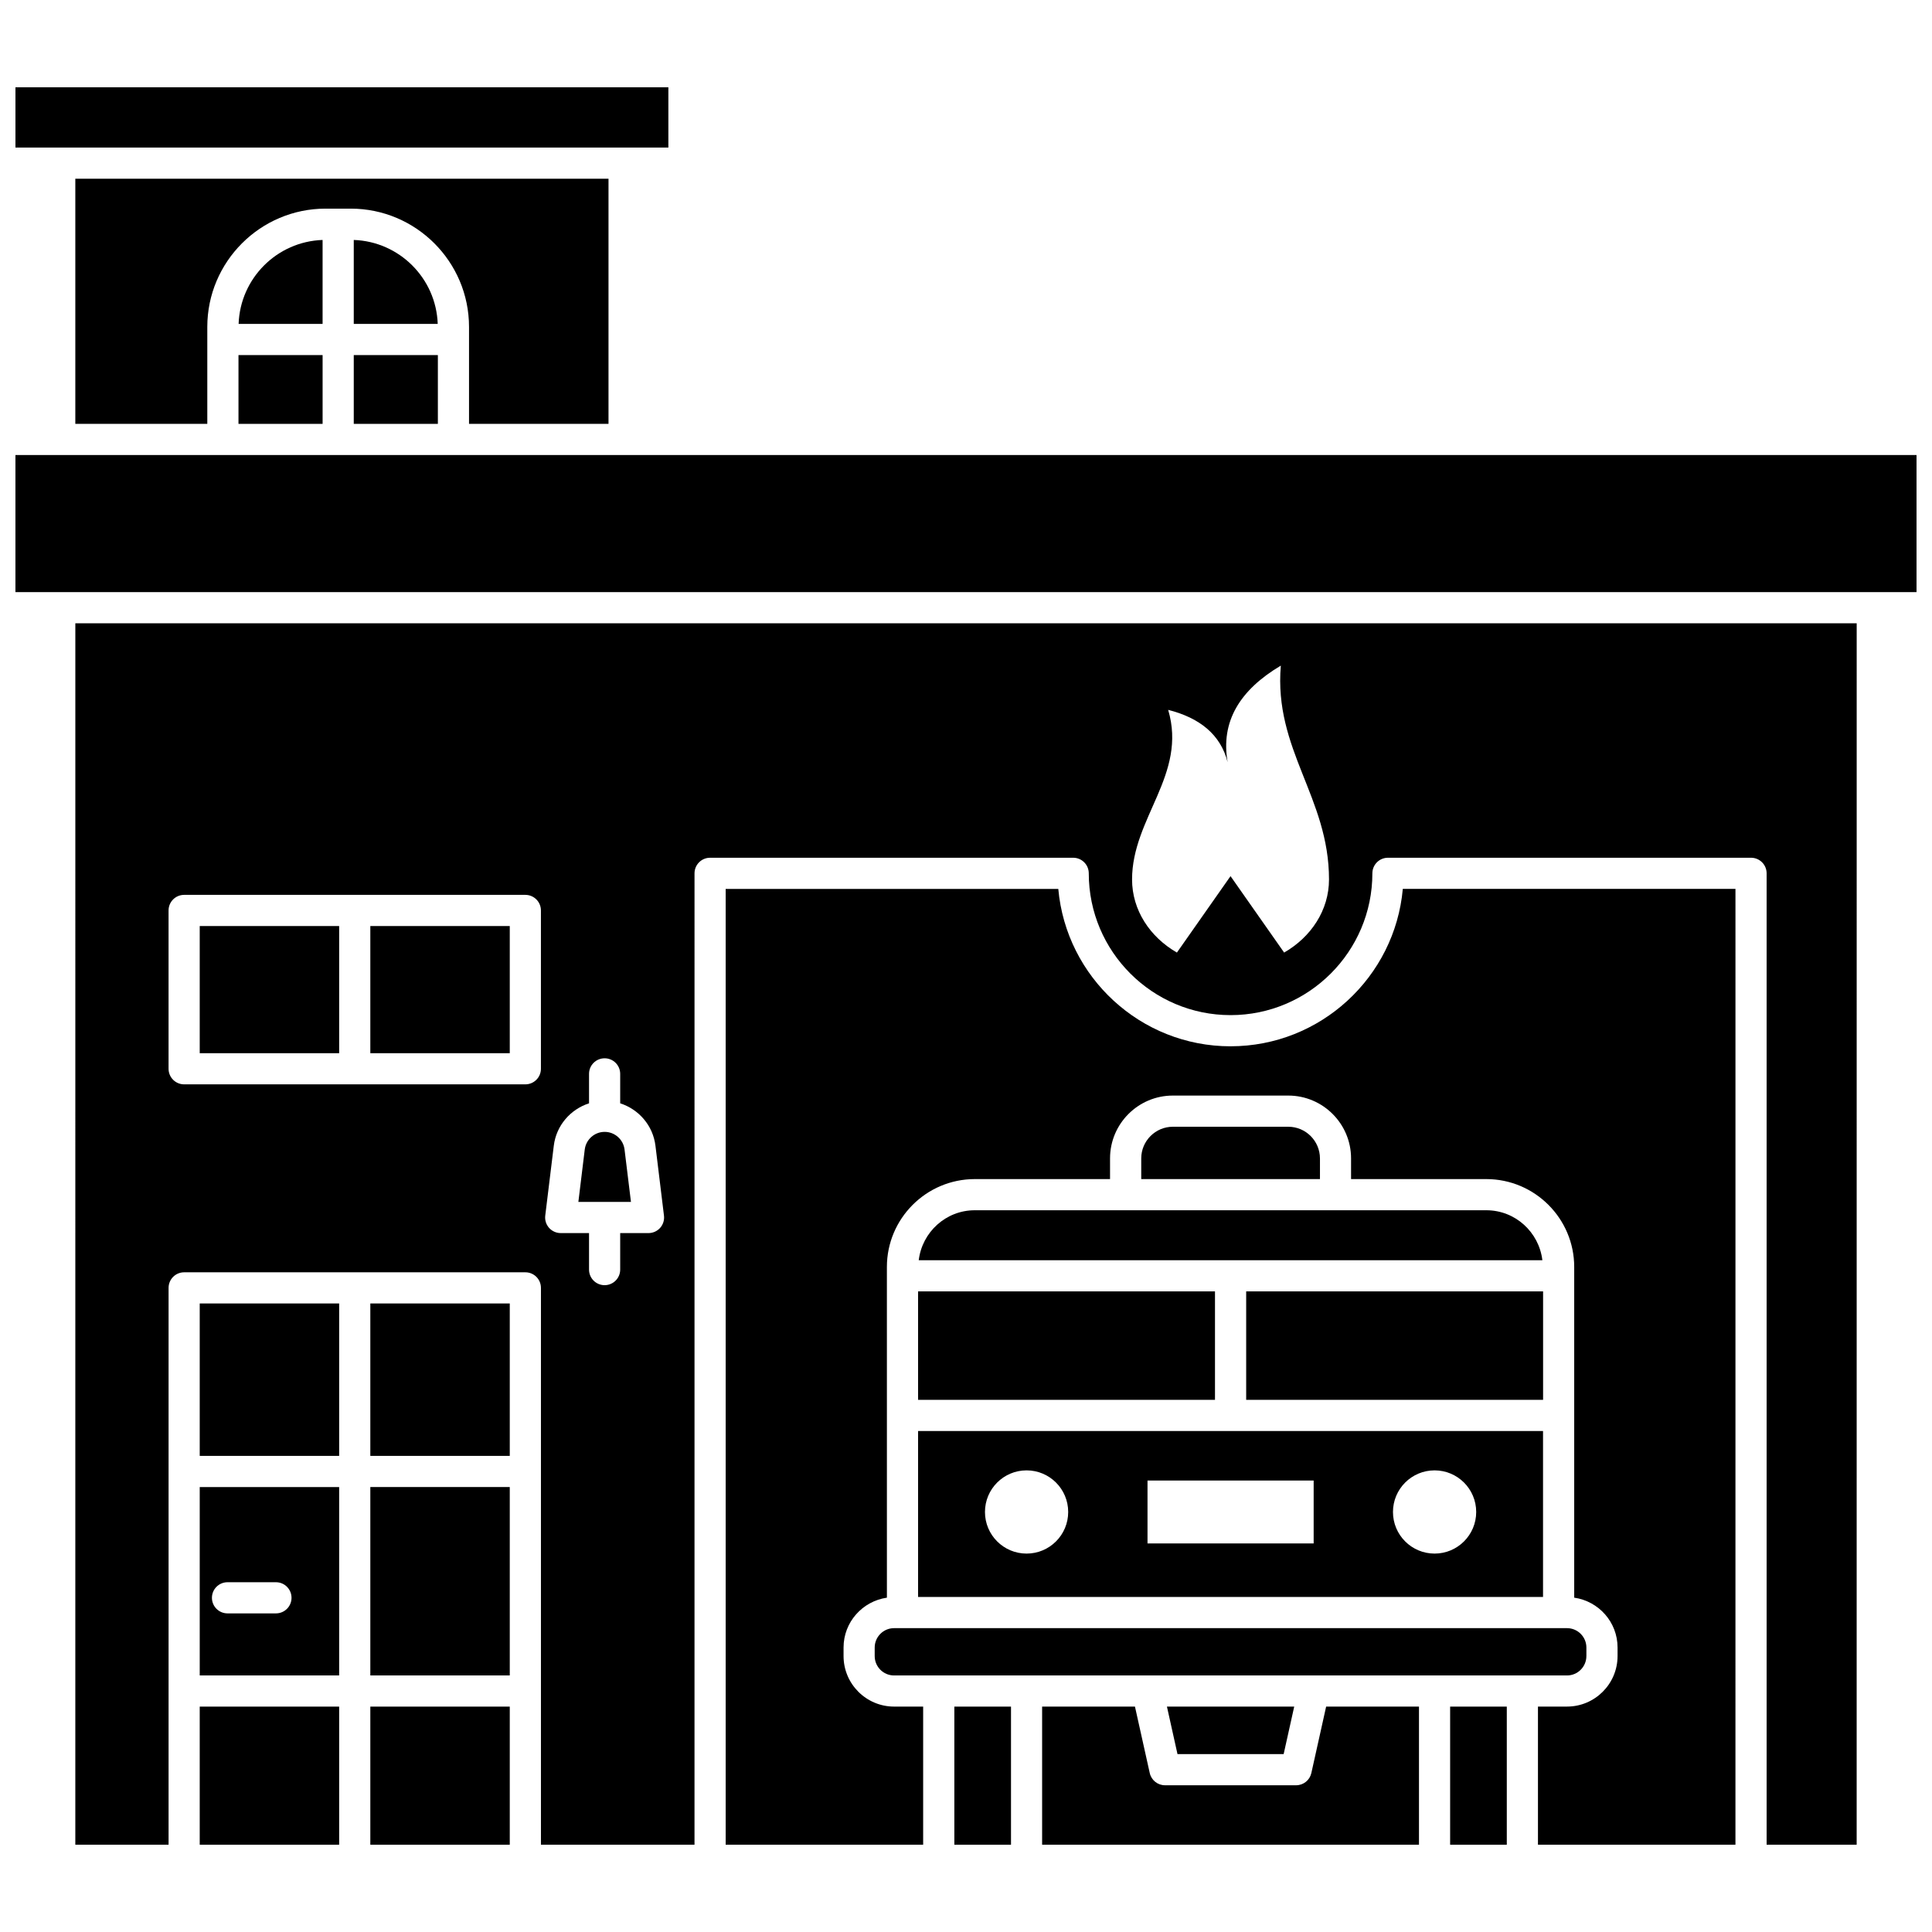 <?xml version="1.0" encoding="UTF-8"?>
<!-- Uploaded to: ICON Repo, www.iconrepo.com, Generator: ICON Repo Mixer Tools -->
<svg width="800px" height="800px" version="1.1" viewBox="144 144 512 512" xmlns="http://www.w3.org/2000/svg">
 <defs>
  <clipPath id="b">
   <path d="m148.09 167h173.91v17h-173.91z"/>
  </clipPath>
  <clipPath id="a">
   <path d="m148.09 264h503.81v37h-503.81z"/>
  </clipPath>
 </defs>
 <path d="m242.14 489.43h36.953v40.395h-36.953z"/>
 <path d="m242.14 596.27h36.953v36.605h-36.953z"/>
 <path d="m242.14 538.08h36.953v49.926h-36.953z"/>
 <path d="m396.91 596.27h15.016v36.605h-15.016z"/>
 <path d="m528.3 596.27h15.016v36.605h-15.016z"/>
 <path d="m491.52 613.88c-0.426 1.891-2.098 3.234-4.035 3.234h-34.754c-1.938 0-3.609-1.344-4.035-3.234l-3.918-17.609h-24.605v36.605h99.871v-36.605h-24.605z"/>
 <path d="m486.98 596.27h-33.73l2.797 12.586h28.133z"/>
 <path d="m196.93 596.27h36.949v36.605h-36.949z"/>
 <path d="m237.75 238.1h22.289v18.23h-22.289z"/>
 <path d="m196.93 588.01h36.949v-49.926h-36.949zm7.363-24.703h12.836c2.285 0 4.129 1.848 4.129 4.129 0 2.285-1.848 4.129-4.129 4.129h-12.836c-2.285 0-4.129-1.848-4.129-4.129s1.852-4.129 4.129-4.129z"/>
 <path d="m305.26 256.33v-64.965h-141.3v64.965h34.977v-25.688c0-17.285 14.062-31.352 31.352-31.352h6.656c17.289 0 31.352 14.066 31.352 31.352v25.688z"/>
 <g clip-path="url(#b)">
  <path d="m309.39 183.1h11.734v-15.977h-173.03v15.977z"/>
 </g>
 <path d="m237.75 207.59v22.25h22.25c-0.422-12.09-10.156-21.828-22.25-22.25z"/>
 <path d="m564.41 582.88v-2.266c0-2.832-2.305-5.137-5.133-5.137h-178.34c-2.832 0-5.133 2.309-5.133 5.137v2.266c0 2.832 2.305 5.133 5.133 5.133h178.34c2.828 0 5.129-2.305 5.129-5.133z"/>
 <path d="m229.49 207.59c-12.09 0.418-21.832 10.156-22.254 22.25h22.254z"/>
 <path d="m207.2 238.1h22.293v18.23h-22.293z"/>
 <path d="m196.93 489.43h36.949v40.395h-36.949z"/>
 <path d="m309.51 448.63c-0.328-2.664-2.594-4.672-5.273-4.672-2.68 0-4.945 2.008-5.273 4.672l-1.691 13.891h13.938z"/>
 <path d="m470.11 421.28c-23.883 0-43.559-18.359-45.652-41.707l-88.148-0.004v253.3h52.336v-36.605h-7.703c-7.383 0-13.391-6.008-13.391-13.391v-2.266c0-6.734 5.012-12.27 11.488-13.207l-0.004-87.641c0-12.84 10.449-23.289 23.297-23.289h35.84v-5.488c0-9.18 7.469-16.645 16.645-16.645h30.582c9.18 0 16.645 7.469 16.645 16.645v5.488h35.84c12.844 0 23.297 10.449 23.297 23.289v87.637c6.481 0.934 11.488 6.469 11.488 13.207v2.266c0 7.383-6.008 13.391-13.391 13.391h-7.703v36.605h52.336l0.004-253.3h-88.156c-2.094 23.352-21.766 41.711-45.648 41.711z"/>
 <path d="m242.14 389.41h36.953v33.699h-36.953z"/>
 <path d="m196.93 389.41h36.949v33.699h-36.949z"/>
 <path d="m387.3 567.21h165.62v-43.977h-165.62zm136.88-33.547c6.086 0 11.027 4.934 11.027 11.027 0 6.09-4.934 11.027-11.027 11.027-6.09 0-11.027-4.934-11.027-11.027s4.938-11.027 11.027-11.027zm-76.078 2.688h44.031v16.68h-44.031zm-32.047-2.688c6.086 0 11.027 4.934 11.027 11.027 0 6.09-4.934 11.027-11.027 11.027-6.09 0-11.027-4.934-11.027-11.027s4.941-11.027 11.027-11.027z"/>
 <g clip-path="url(#a)">
  <path d="m309.39 264.59h-161.3v36.332h503.81v-36.332z"/>
 </g>
 <path d="m163.96 632.87h24.715v-147.57c0-2.285 1.848-4.129 4.129-4.129h90.422c2.285 0 4.129 1.848 4.129 4.129v147.57h40.695l0.004-257.43c0-2.281 1.848-4.129 4.129-4.129h96.223c2.285 0 4.129 1.852 4.129 4.129 0 20.723 16.855 37.578 37.578 37.578 20.723 0 37.578-16.859 37.578-37.578 0-2.281 1.848-4.129 4.129-4.129h96.223c2.285 0 4.129 1.852 4.129 4.129v257.43h23.863l0.008-323.69h-472.08zm289.62-300.75c8.352 2.125 13.875 6.527 15.754 13.859-1.895-10.75 3.234-19.133 14.098-25.582-1.895 22.305 12.77 34.883 12.77 56.672 0 8.117-4.734 15.254-11.891 19.371l-14.207-20.254-14.207 20.254c-7.156-4.117-11.887-11.258-11.887-19.371 0.004-16.363 14.656-27.781 9.57-44.949zm-162.82 115.51c0.652-5.367 4.418-9.652 9.34-11.238v-7.805c0-2.285 1.848-4.129 4.129-4.129 2.285 0 4.129 1.848 4.129 4.129v7.805c4.922 1.582 8.688 5.867 9.344 11.238l2.258 18.52c0.145 1.172-0.223 2.352-1.004 3.238-0.785 0.883-1.91 1.391-3.094 1.391h-7.504v9.676c0 2.285-1.848 4.129-4.129 4.129-2.285 0-4.129-1.848-4.129-4.129v-9.676h-7.504c-1.18 0-2.309-0.508-3.094-1.391-0.781-0.887-1.148-2.066-1.004-3.238zm-102.09-62.352c0-2.281 1.848-4.129 4.129-4.129h90.422c2.285 0 4.129 1.852 4.129 4.129v41.957c0 2.285-1.848 4.129-4.129 4.129h-90.422c-2.285 0-4.129-1.848-4.129-4.129z"/>
 <path d="m485.41 442.6h-30.582c-4.625 0-8.387 3.762-8.387 8.387v5.488h47.363v-5.488c-0.008-4.625-3.769-8.387-8.395-8.387z"/>
 <path d="m387.3 486.23h78.684v28.742h-78.684z"/>
 <path d="m474.25 486.23h78.684v28.742h-78.684z"/>
 <path d="m402.33 464.73c-7.68 0-13.957 5.805-14.855 13.242h165.27c-0.895-7.438-7.172-13.242-14.855-13.242z"/>
</svg>